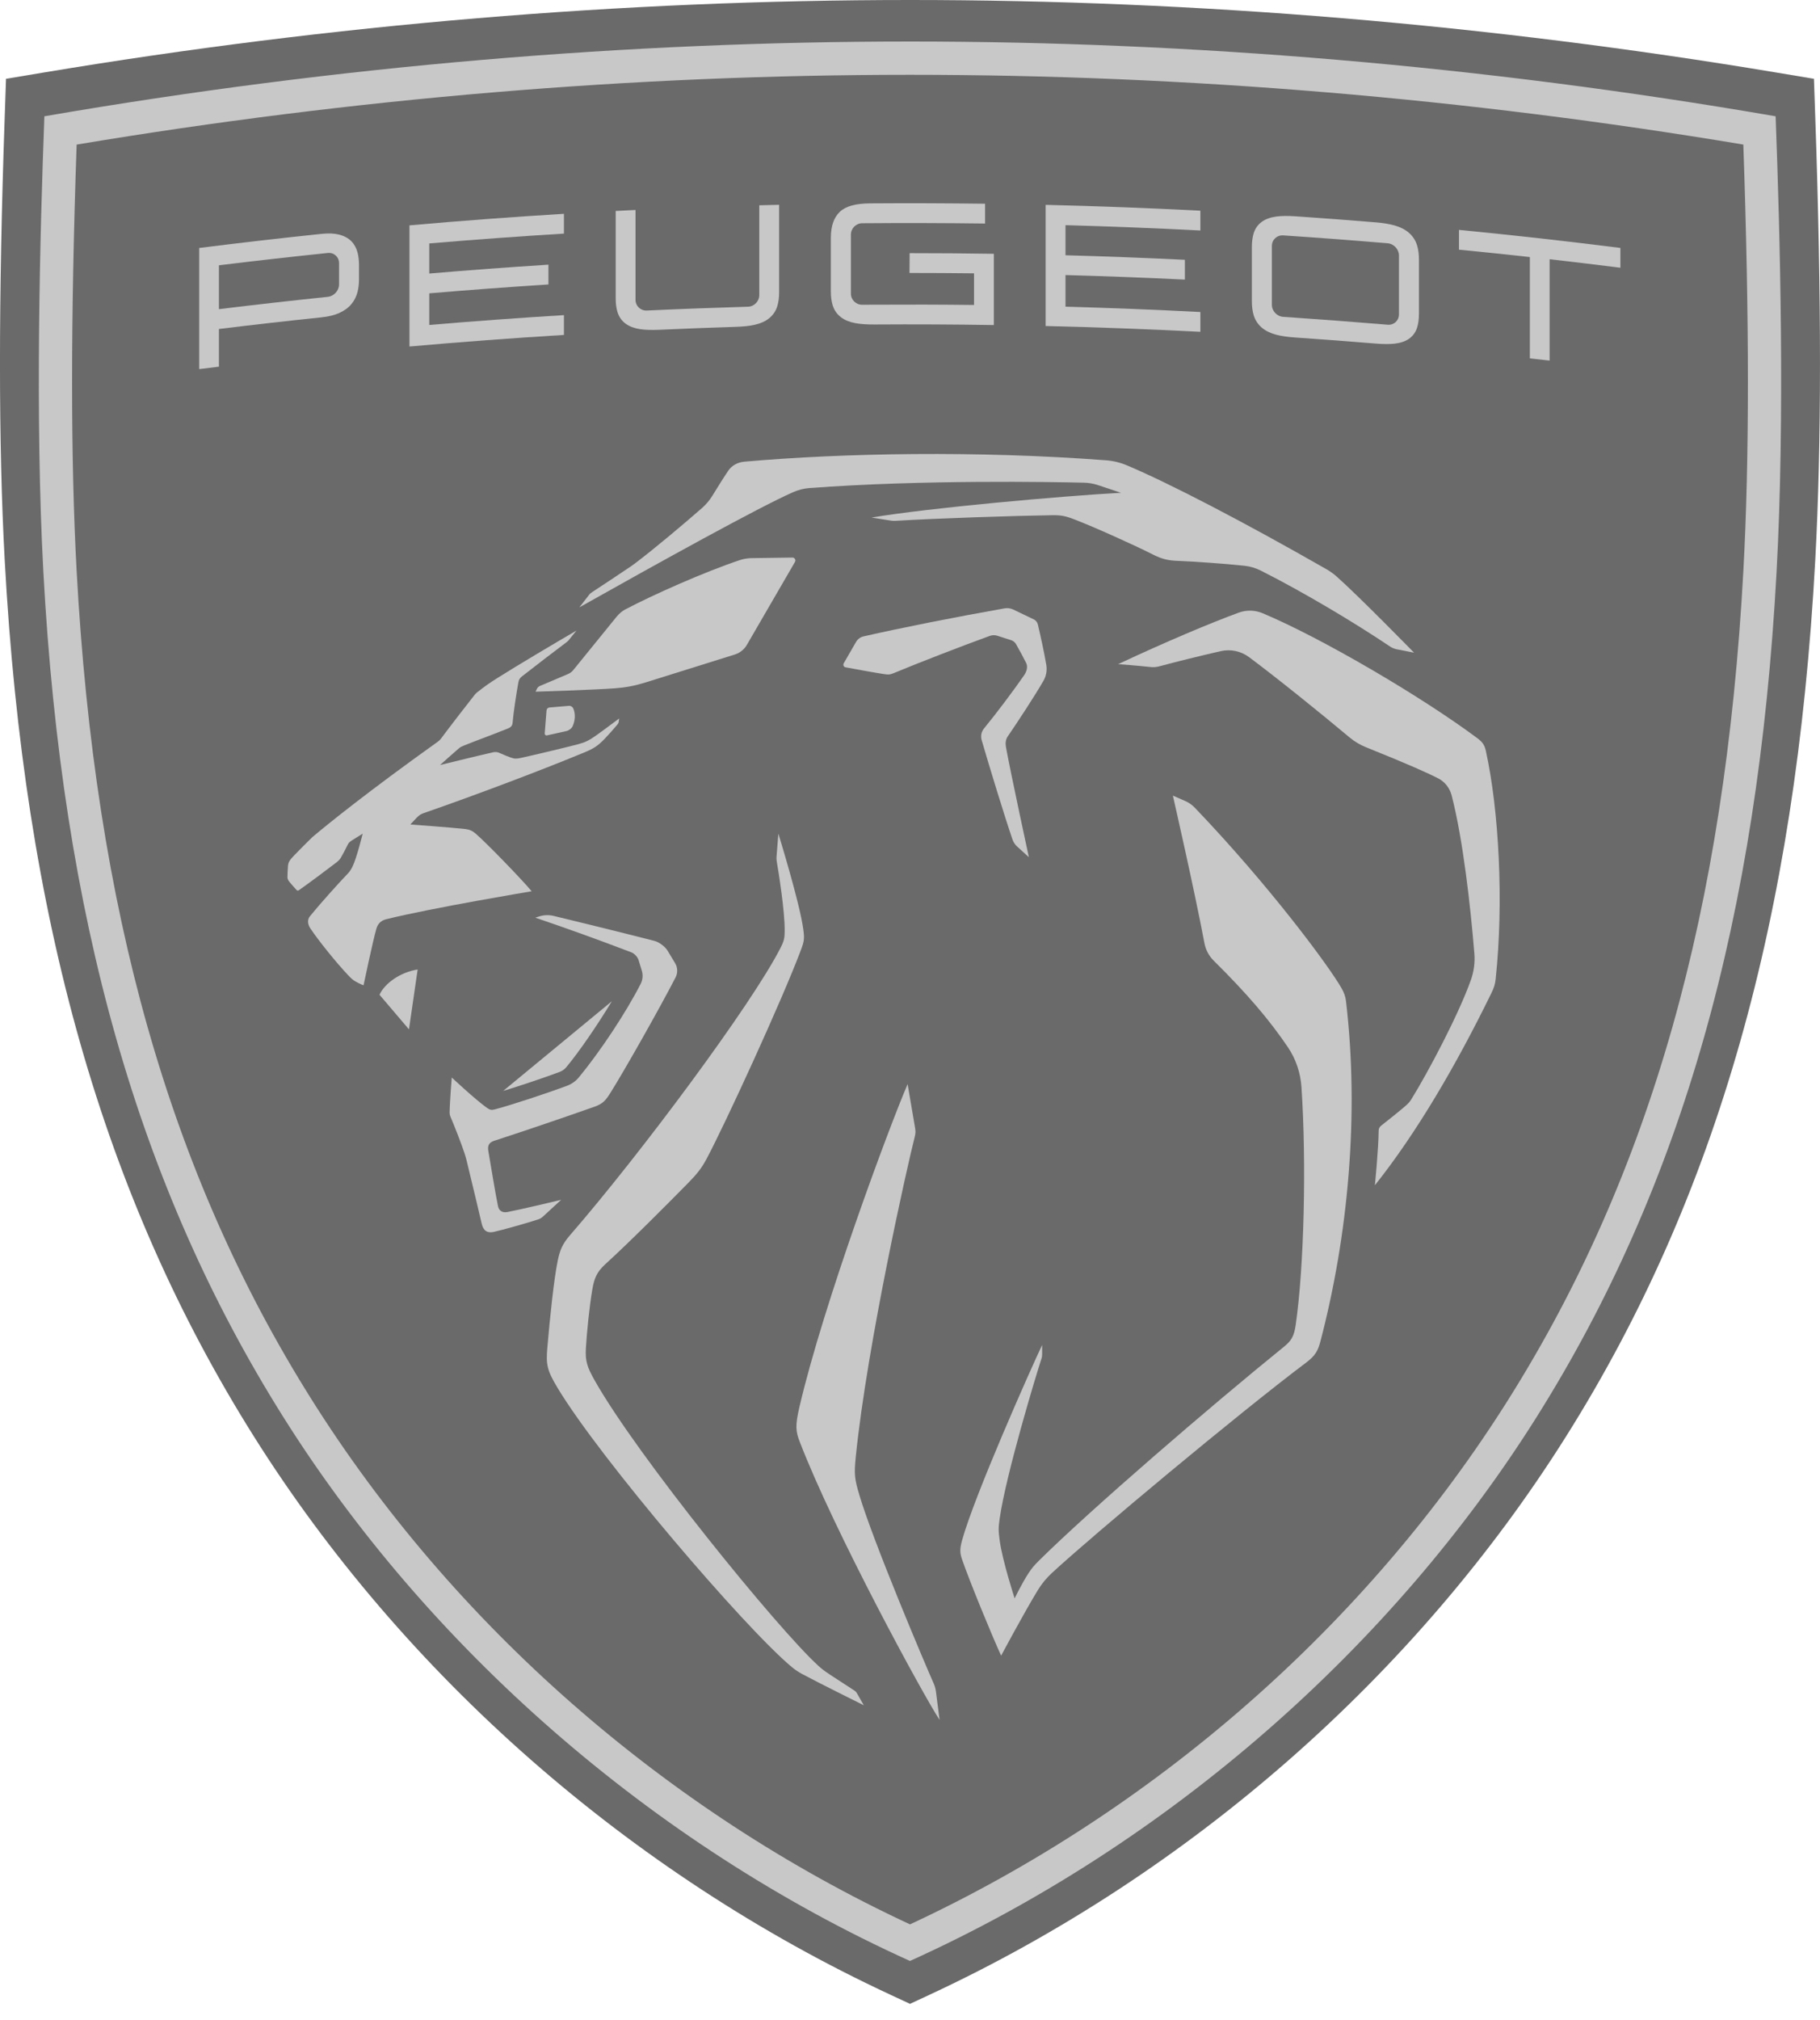 <?xml version="1.0" encoding="utf-8"?>
<!-- Generator: Adobe Illustrator 25.4.1, SVG Export Plug-In . SVG Version: 6.00 Build 0)  -->
<svg version="1.1" id="Ebene_1" xmlns="http://www.w3.org/2000/svg" xmlns:xlink="http://www.w3.org/1999/xlink" x="0px" y="0px"
	 viewBox="0 0 55 61" style="enable-background:new 0 0 55 61;" xml:space="preserve">
<style type="text/css">
	.st0{fill:#6A6A6A;}
	.st1{fill:#C8C8C8;}
</style>
<g>
	<g>
		<path class="st0" d="M26.902,60.24C19.034,56.581,12.2,50.586,7.658,43.359c-4.539-7.224-6.928-15.627-7.516-26.447
			c-0.19-3.499-0.19-7.873,0-13.372l0.04-1.16l1.144-0.191C10.028,0.737,18.834,0,27.5,0c8.666,0,17.472,0.737,26.173,2.189
			l1.144,0.191l0.04,1.16c0.19,5.499,0.19,9.873,0,13.372c-0.588,10.819-2.976,19.223-7.516,26.446
			C42.8,50.586,35.966,56.581,28.098,60.24L27.5,60.519L26.902,60.24z"/>
		<g>
			<g>
				<path class="st1" d="M15.334,36.605c-0.169,0.032-0.259-0.058-0.283-0.171c-0.067-0.307-0.239-1.359-0.293-1.668
					c-0.03-0.17,0.022-0.264,0.176-0.313c0.75-0.243,2.013-0.669,3.029-1.028c0.262-0.092,0.343-0.196,0.49-0.43
					c0.425-0.678,1.47-2.522,1.963-3.477c0.07-0.136,0.064-0.297-0.014-0.428l-0.225-0.374c-0.077-0.128-0.258-0.264-0.403-0.301
					c-1.033-0.264-2.4-0.599-3.045-0.754c-0.143-0.034-0.293-0.029-0.434,0.016l-0.118,0.038c0.99,0.337,1.833,0.639,2.901,1.046
					c0.092,0.035,0.192,0.141,0.22,0.236l0.098,0.322c0.04,0.131,0.027,0.272-0.035,0.394c-0.454,0.889-1.241,2.067-1.868,2.824
					c-0.094,0.114-0.215,0.201-0.354,0.253c-0.607,0.227-1.711,0.592-2.192,0.716c-0.096,0.025-0.143,0.013-0.223-0.042
					c-0.35-0.245-1.072-0.922-1.072-0.922s-0.061,0.736-0.065,1.066c0,0.037,0.007,0.073,0.021,0.106
					c0.123,0.288,0.341,0.84,0.431,1.121c0.024,0.073,0.042,0.136,0.061,0.211c0.121,0.484,0.457,1.91,0.457,1.91
					c0.049,0.216,0.17,0.291,0.361,0.25c0.245-0.053,1.031-0.274,1.352-0.381c0.05-0.017,0.094-0.043,0.132-0.078
					c0.208-0.19,0.556-0.511,0.556-0.511S15.777,36.52,15.334,36.605z"/>
				<path class="st1" d="M17.114,32.23c0.401-0.484,0.932-1.26,1.376-1.991l-3.285,2.709c0.538-0.164,1.269-0.411,1.708-0.575
					C16.992,32.342,17.061,32.293,17.114,32.23z"/>
				<path class="st1" d="M17.191,21.317l-0.587,0.05c-0.047,0.004-0.084,0.041-0.088,0.089l-0.055,0.697
					c-0.003,0.036,0.03,0.065,0.066,0.057l0.594-0.132c0.071-0.016,0.157-0.082,0.186-0.149c0.072-0.166,0.092-0.36,0.017-0.534
					C17.301,21.344,17.247,21.312,17.191,21.317z"/>
				<path class="st1" d="M11.468,30.042l0.891,1.046l0.262-1.808C12.105,29.359,11.631,29.69,11.468,30.042z"/>
				<path class="st1" d="M40.545,29.852c-0.363-0.646-2.174-3.096-4.44-5.46c-0.082-0.086-0.181-0.155-0.291-0.202l-0.37-0.161
					c0,0,0.659,2.882,0.954,4.457c0.038,0.201,0.136,0.385,0.281,0.528c1.013,1.003,1.68,1.784,2.239,2.61
					c0.243,0.359,0.383,0.776,0.412,1.208c0.154,2.289,0.08,5.434-0.175,7.186c-0.052,0.356-0.138,0.481-0.37,0.668
					c-2.192,1.773-5.818,4.895-7.375,6.434c-0.164,0.162-0.224,0.235-0.325,0.387c-0.204,0.309-0.423,0.766-0.423,0.766
					s-0.369-1.133-0.452-1.751c-0.038-0.289-0.042-0.368,0-0.662c0.188-1.323,1.112-4.374,1.264-4.831
					c0.013-0.039,0.019-0.081,0.019-0.122l0-0.287c-0.335,0.7-2.056,4.571-2.42,5.902c-0.077,0.281-0.064,0.391,0.009,0.6
					c0.223,0.641,0.874,2.231,1.172,2.881c0,0,0.707-1.325,1.117-1.992c0.115-0.187,0.255-0.355,0.416-0.504
					c1.224-1.132,5.624-4.806,7.68-6.352c0.276-0.207,0.36-0.354,0.435-0.641c0.832-3.176,1.181-6.827,0.774-10.274
					C40.663,30.101,40.615,29.977,40.545,29.852z"/>
				<path class="st1" d="M31.532,20.563c0.084-0.146,0.115-0.316,0.087-0.482c-0.068-0.399-0.172-0.869-0.256-1.224
					c-0.016-0.066-0.061-0.122-0.122-0.151l-0.62-0.297c-0.082-0.039-0.173-0.052-0.262-0.036c-1.496,0.264-3.071,0.576-4.261,0.846
					c-0.097,0.022-0.18,0.084-0.23,0.171l-0.37,0.641c-0.029,0.05-0.001,0.113,0.056,0.123c0.312,0.059,0.948,0.173,1.166,0.205
					c0.134,0.02,0.179,0.016,0.289-0.03c0.754-0.313,1.987-0.792,2.904-1.125c0.073-0.026,0.151-0.027,0.225-0.004l0.421,0.135
					c0.061,0.02,0.113,0.062,0.145,0.118c0.115,0.203,0.236,0.426,0.308,0.573c0.051,0.104,0.023,0.244-0.065,0.37
					c-0.311,0.45-0.844,1.16-1.21,1.604c-0.081,0.098-0.107,0.229-0.072,0.35c0.215,0.742,0.681,2.267,0.93,2.997
					c0.031,0.09,0.076,0.158,0.146,0.222l0.351,0.319c0,0-0.558-2.581-0.691-3.319c-0.021-0.115-0.013-0.233,0.053-0.329
					C30.749,21.811,31.276,21.008,31.532,20.563z"/>
				<path class="st1" d="M44.904,22.685c-0.043-0.195-0.107-0.278-0.269-0.398c-1.674-1.246-4.687-3.015-6.479-3.767
					c-0.231-0.097-0.489-0.103-0.724-0.017c-0.854,0.313-2.221,0.888-3.641,1.555c0,0,0.625,0.047,0.924,0.081
					c0.152,0.018,0.212,0.014,0.36-0.026c0.435-0.118,1.209-0.31,1.818-0.448c0.297-0.067,0.608-0.001,0.853,0.181
					c0.835,0.622,2.176,1.702,3.035,2.423c0.149,0.125,0.319,0.226,0.5,0.299c1.309,0.525,1.883,0.787,2.177,0.937
					c0.206,0.105,0.353,0.295,0.411,0.519c0.34,1.313,0.568,3.325,0.686,4.776c0.022,0.269-0.014,0.538-0.104,0.793
					c-0.369,1.042-1.285,2.773-1.797,3.601c-0.046,0.074-0.094,0.132-0.183,0.208c-0.181,0.156-0.501,0.414-0.735,0.596
					c-0.046,0.035-0.073,0.089-0.073,0.147c-0.005,0.563-0.114,1.651-0.114,1.651c1.256-1.575,2.451-3.617,3.512-5.786
					c0.087-0.178,0.121-0.279,0.138-0.446C45.446,27.236,45.297,24.472,44.904,22.685z"/>
				<path class="st1" d="M28.221,50.855c-0.295-0.664-1.834-4.303-2.249-5.696c-0.147-0.493-0.166-0.626-0.109-1.181
					c0.35-3.422,1.579-8.868,1.773-9.615c0.041-0.158,0.035-0.201,0.007-0.361c-0.05-0.284-0.215-1.26-0.215-1.26
					c-0.556,1.288-2.536,6.609-3.267,9.74c-0.138,0.59-0.114,0.748,0.01,1.07c1.052,2.725,3.731,7.647,4.223,8.391l-0.11-0.858
					C28.273,51.006,28.253,50.928,28.221,50.855z"/>
				<path class="st1" d="M25.835,51.067c0,0-0.584-0.379-0.763-0.498c-0.186-0.123-0.25-0.177-0.338-0.257
					c-1.218-1.103-5.491-6.355-6.772-8.638c-0.215-0.383-0.278-0.563-0.257-0.949c0.024-0.44,0.109-1.29,0.196-1.788
					c0.054-0.31,0.125-0.515,0.389-0.755c0.726-0.659,1.9-1.838,2.513-2.462c0.268-0.273,0.403-0.447,0.546-0.714
					c0.562-1.053,2.28-4.785,2.856-6.319c0.102-0.271,0.108-0.348,0.069-0.631c-0.11-0.804-0.752-2.879-0.752-2.879l-0.055,0.694
					c-0.004,0.048-0.002,0.096,0.006,0.143c0.051,0.3,0.246,1.49,0.24,2.102c-0.002,0.21-0.013,0.288-0.126,0.511
					c-0.863,1.697-4.23,6.223-6.358,8.673c-0.24,0.276-0.308,0.459-0.374,0.771c-0.11,0.518-0.235,1.698-0.315,2.637
					c-0.043,0.504-0.01,0.677,0.311,1.21c1.284,2.134,5.654,7.246,7.079,8.43c0.094,0.078,0.195,0.146,0.302,0.204
					c0.501,0.27,1.872,0.949,1.872,0.949l-0.212-0.371C25.877,51.105,25.858,51.084,25.835,51.067z"/>
				<path class="st1" d="M19.487,20.617l2.715-0.849c0.16-0.049,0.295-0.158,0.375-0.304l1.447-2.493
					c0.034-0.059-0.009-0.133-0.077-0.132l-1.237,0.017c-0.107,0.001-0.244,0.023-0.345,0.057c-1.076,0.359-2.611,1.041-3.475,1.495
					c-0.097,0.051-0.188,0.134-0.258,0.219l-1.307,1.609c-0.043,0.053-0.098,0.094-0.161,0.121l-0.847,0.359
					c-0.041,0.017-0.073,0.049-0.092,0.089l-0.04,0.085c0,0,1.789-0.056,2.391-0.102C18.906,20.764,19.172,20.713,19.487,20.617z"/>
				<path class="st1" d="M24.461,14.74c3.419-0.257,7.347-0.185,8.3-0.162c0.142,0.003,0.283,0.028,0.418,0.072l0.698,0.233
					c-1.716,0.09-5.861,0.46-7.538,0.748l0.591,0.093c0.042,0.007,0.083,0.009,0.126,0.006c1.241-0.077,3.67-0.155,4.737-0.17
					c0.26-0.004,0.396,0.02,0.661,0.121c0.621,0.237,1.867,0.802,2.381,1.063c0.269,0.137,0.457,0.182,0.732,0.194
					c0.558,0.023,1.411,0.082,2.042,0.149c0.171,0.018,0.337,0.068,0.491,0.145c1.297,0.653,2.845,1.58,3.905,2.292
					c0.062,0.042,0.131,0.07,0.204,0.085l0.524,0.103c0,0-1.68-1.718-2.343-2.303c-0.095-0.084-0.199-0.158-0.31-0.221
					c-2.504-1.432-4.754-2.599-6.023-3.133c-0.203-0.086-0.418-0.138-0.638-0.154c-3.872-0.293-7.927-0.222-10.923,0.042
					c-0.214,0.019-0.385,0.122-0.486,0.27c-0.117,0.17-0.308,0.476-0.483,0.76c-0.085,0.138-0.19,0.263-0.312,0.37
					c-0.54,0.473-1.448,1.237-2.022,1.67c-0.05,0.037-0.074,0.056-0.114,0.083c-0.239,0.165-1.034,0.688-1.179,0.783
					c-0.055,0.036-0.067,0.046-0.107,0.098c-0.046,0.059-0.285,0.366-0.285,0.366c2.385-1.341,5.423-3.023,6.463-3.48
					C24.127,14.794,24.292,14.753,24.461,14.74z"/>
				<path class="st1" d="M13.328,22.305c-0.029,0.04-0.066,0.073-0.107,0.102c-2.122,1.515-3.311,2.479-3.782,2.875
					c-0.192,0.188-0.374,0.37-0.542,0.544c-0.15,0.155-0.185,0.213-0.195,0.336c-0.008,0.104-0.015,0.243-0.015,0.323
					c0,0.045,0.012,0.08,0.037,0.118c0.03,0.045,0.198,0.235,0.237,0.275c0.018,0.019,0.046,0.025,0.067,0.01
					c0.314-0.22,0.755-0.549,1.154-0.853c0.032-0.024,0.091-0.084,0.113-0.122c0.068-0.116,0.156-0.284,0.207-0.39
					c0.033-0.07,0.056-0.093,0.136-0.144c0.08-0.051,0.322-0.202,0.322-0.202s-0.181,0.743-0.31,1
					c-0.045,0.089-0.087,0.15-0.12,0.185c-0.313,0.326-0.88,0.959-1.162,1.307c-0.095,0.116-0.063,0.262,0.014,0.375
					c0.26,0.387,0.801,1.053,1.131,1.4c0.102,0.107,0.148,0.152,0.241,0.204c0.136,0.077,0.232,0.109,0.232,0.109
					s0.272-1.301,0.387-1.706c0.039-0.137,0.125-0.247,0.297-0.289c1.392-0.345,4.397-0.845,4.397-0.845
					c-0.316-0.378-1.373-1.466-1.693-1.741c-0.096-0.083-0.186-0.124-0.312-0.138c-0.388-0.045-1.661-0.137-1.661-0.137
					s0.11-0.122,0.192-0.206c0.076-0.077,0.12-0.107,0.222-0.142c1.56-0.54,3.641-1.328,4.858-1.835
					c0.264-0.11,0.391-0.188,0.601-0.406c0.092-0.095,0.277-0.302,0.383-0.429c0.021-0.026,0.033-0.045,0.039-0.078
					c0.007-0.038,0.016-0.107,0.016-0.107s-0.52,0.39-0.725,0.533c-0.189,0.132-0.31,0.192-0.533,0.25
					c-0.429,0.111-1.234,0.303-1.712,0.409c-0.131,0.029-0.194,0.03-0.312-0.013c-0.077-0.028-0.223-0.086-0.31-0.126
					c-0.094-0.044-0.138-0.05-0.239-0.027c-0.425,0.096-1.584,0.381-1.584,0.381s0.533-0.476,0.574-0.507
					c0.05-0.039,0.074-0.052,0.16-0.086c0.402-0.161,0.897-0.34,1.316-0.51c0.096-0.039,0.137-0.086,0.144-0.18
					c0.027-0.322,0.118-0.903,0.173-1.208c0.016-0.087,0.043-0.135,0.113-0.189c0.244-0.193,1.145-0.884,1.36-1.042
					c0.014-0.013,0.027-0.026,0.041-0.039l0.243-0.3c-0.641,0.373-1.787,1.052-2.377,1.425c-0.254,0.16-0.378,0.246-0.628,0.443
					c-0.028,0.022-0.052,0.048-0.074,0.075C14.184,21.183,13.551,22.004,13.328,22.305z"/>
			</g>
			<g>
				<g>
					<path class="st1" d="M12.374,10.465c0-1.22,0-2.44,0-3.659c1.555-0.138,3.111-0.254,4.668-0.349c0,0.199,0,0.399,0,0.598
						c-1.358,0.083-2.715,0.182-4.07,0.297c0,0.303,0,0.606,0,0.909c1.2-0.102,2.401-0.191,3.602-0.268c0,0.199,0,0.399,0,0.598
						c-1.201,0.077-2.402,0.166-3.602,0.268c0,0.318,0,0.637,0,0.955c1.356-0.115,2.713-0.214,4.07-0.297c0,0.199,0,0.399,0,0.598
						C15.485,10.211,13.929,10.327,12.374,10.465z"/>
				</g>
				<g>
					<path class="st1" d="M6.02,11.148c0-1.22,0-2.44,0-3.659c1.23-0.155,2.462-0.297,3.695-0.426
						c0.214-0.022,0.387-0.015,0.531,0.022c0.156,0.04,0.282,0.108,0.373,0.202c0.091,0.094,0.154,0.21,0.188,0.346
						c0.028,0.114,0.042,0.239,0.042,0.371c0,0.142,0,0.285,0,0.427c0,0.133-0.014,0.26-0.042,0.377
						c-0.034,0.142-0.098,0.269-0.19,0.379c-0.092,0.11-0.219,0.201-0.375,0.27C10.099,9.52,9.926,9.562,9.714,9.584
						C8.681,9.692,7.648,9.809,6.616,9.936c0,0.379,0,0.758,0,1.138C6.417,11.098,6.218,11.122,6.02,11.148z M6.616,9.337
						c1.095-0.134,2.192-0.258,3.289-0.372c0.188-0.019,0.341-0.188,0.341-0.376c0-0.214,0-0.428,0-0.642
						c0-0.188-0.153-0.326-0.341-0.307C8.807,7.754,7.711,7.878,6.616,8.012C6.616,8.454,6.616,8.896,6.616,9.337z"/>
				</g>
				<g>
					<path class="st1" d="M39.142,10.193c-0.231-0.016-0.418-0.043-0.573-0.083c-0.176-0.047-0.321-0.117-0.431-0.209
						c-0.122-0.102-0.206-0.23-0.252-0.381c-0.037-0.124-0.055-0.263-0.055-0.426c0-0.543,0-1.087,0-1.63
						c0-0.163,0.018-0.3,0.055-0.42c0.045-0.146,0.13-0.263,0.252-0.35c0.11-0.078,0.255-0.13,0.43-0.154
						c0.154-0.021,0.341-0.023,0.573-0.008c0.811,0.055,1.621,0.116,2.431,0.183c0.231,0.019,0.418,0.05,0.572,0.094
						c0.176,0.05,0.32,0.124,0.43,0.219c0.122,0.105,0.206,0.235,0.251,0.388c0.037,0.124,0.055,0.264,0.055,0.428
						c0,0.543,0,1.087,0,1.63c0,0.163-0.018,0.3-0.055,0.418c-0.045,0.144-0.13,0.26-0.251,0.343
						c-0.11,0.076-0.254,0.124-0.43,0.144c-0.154,0.017-0.342,0.016-0.572-0.003C40.763,10.309,39.952,10.248,39.142,10.193z
						 M38.778,7.109c-0.189-0.012-0.342,0.131-0.342,0.319c0,0.592,0,1.185,0,1.777c0,0.188,0.153,0.351,0.342,0.364
						c0.1,0.007,0.201,0.013,0.301,0.02c0.022,0.002,0.044,0.004,0.069,0.006c0.806,0.055,1.613,0.116,2.418,0.182
						c0.015,0.001,0.031,0.002,0.046,0.003c0.108,0.009,0.216,0.018,0.323,0.027c0.188,0.016,0.341-0.124,0.341-0.312
						c0-0.592,0-1.185,0-1.777c0-0.188-0.153-0.355-0.341-0.371C40.884,7.258,39.831,7.179,38.778,7.109z"/>
				</g>
				<g>
					<path class="st1" d="M46.232,10.824c0-1.02,0-2.041,0-3.061c-0.714-0.079-1.428-0.153-2.142-0.222c0-0.199,0-0.399,0-0.598
						c1.628,0.158,3.254,0.34,4.878,0.545c0,0.199,0,0.399,0,0.598c-0.713-0.09-1.426-0.176-2.139-0.257c0,1.02,0,2.041,0,3.061
						C46.63,10.868,46.431,10.846,46.232,10.824z"/>
				</g>
				<g>
					<path class="st1" d="M31.599,9.846c0-1.22,0-2.44,0-3.659c1.559,0.037,3.118,0.096,4.676,0.176c0,0.199,0,0.399,0,0.598
						c-1.358-0.07-2.717-0.123-4.076-0.161c0,0.303,0,0.606,0,0.909c1.203,0.033,2.406,0.079,3.608,0.137c0,0.199,0,0.399,0,0.598
						c-1.202-0.058-2.405-0.104-3.608-0.137c0,0.318,0,0.637,0,0.955c1.359,0.037,2.718,0.091,4.076,0.161c0,0.199,0,0.399,0,0.598
						C34.717,9.942,33.158,9.883,31.599,9.846z"/>
				</g>
				<g>
					<path class="st1" d="M26.42,9.8c-0.232,0.001-0.419-0.012-0.574-0.041c-0.176-0.033-0.321-0.093-0.431-0.177
						c-0.122-0.093-0.207-0.215-0.252-0.362c-0.037-0.121-0.055-0.259-0.055-0.422c0-0.539,0-1.078,0-1.617
						c0-0.35,0.091-0.614,0.271-0.784c0.18-0.17,0.474-0.252,0.926-0.255c1.155-0.008,2.31-0.004,3.464,0.011
						c0,0.199,0,0.399,0,0.598c-1.237-0.016-2.475-0.019-3.713-0.009c-0.189,0.002-0.342,0.156-0.342,0.345c0,0.568,0,1.136,0,1.704
						c0,0.025,0,0.05,0,0.075c0,0.188,0.153,0.34,0.342,0.338c0.1-0.001,0.199-0.002,0.299-0.002c0.022,0,0.046,0.001,0.071,0
						c1.003-0.006,2.006-0.004,3.009,0.008c0-0.318,0-0.637,0-0.955c-0.65-0.007-1.3-0.011-1.95-0.011
						c0.001-0.199,0.003-0.399,0.004-0.598c0.849,0,1.697,0.006,2.545,0.019c0,0.717,0,1.435,0,2.152
						C28.83,9.798,27.625,9.792,26.42,9.8z"/>
				</g>
				<g>
					<path class="st1" d="M19.917,9.96c-0.231,0.01-0.419,0.004-0.573-0.019c-0.176-0.027-0.321-0.081-0.431-0.161
						c-0.122-0.088-0.206-0.206-0.252-0.353c-0.037-0.12-0.055-0.257-0.055-0.42c0-0.879,0-1.758,0-2.636
						c0.2-0.01,0.399-0.02,0.599-0.03c0,0.904,0,1.808,0,2.712c0,0.188,0.153,0.334,0.342,0.325
						c1.018-0.047,2.037-0.085,3.056-0.115c0.189-0.005,0.342-0.163,0.342-0.351c0-0.904,0-1.808,0-2.712
						c0.2-0.005,0.4-0.01,0.6-0.015c0,0.879,0,1.758,0,2.636c0,0.163-0.018,0.302-0.055,0.424c-0.046,0.15-0.13,0.274-0.252,0.371
						c-0.11,0.088-0.255,0.153-0.431,0.193c-0.154,0.035-0.342,0.055-0.574,0.062C21.46,9.896,20.688,9.925,19.917,9.96z"/>
				</g>
			</g>
			<path class="st1" d="M53.659,3.512C44.744,1.975,35.962,1.254,27.5,1.254c-8.462,0-17.245,0.721-26.159,2.258
				c-0.133,3.57-0.284,9.087-0.03,13.769c0.567,10.438,2.868,18.54,7.24,25.498c4.359,6.937,11.109,12.902,18.948,16.444
				c7.839-3.542,14.589-9.507,18.948-16.444c4.372-6.958,6.673-15.06,7.24-25.498C53.943,12.599,53.792,7.082,53.659,3.512z
				 M52.685,17.226c-0.558,10.261-2.81,18.211-7.088,25.018C41.32,49.051,34.905,54.673,27.5,58.118
				c-7.406-3.444-13.82-9.067-18.097-15.873c-4.278-6.807-6.53-14.757-7.088-25.018c-0.182-3.352-0.182-7.565,0.001-12.86
				C10.69,2.968,19.159,2.259,27.5,2.259s16.81,0.709,25.183,2.107C52.867,9.661,52.867,13.874,52.685,17.226z"/>
		</g>
	</g>
</g>
</svg>
